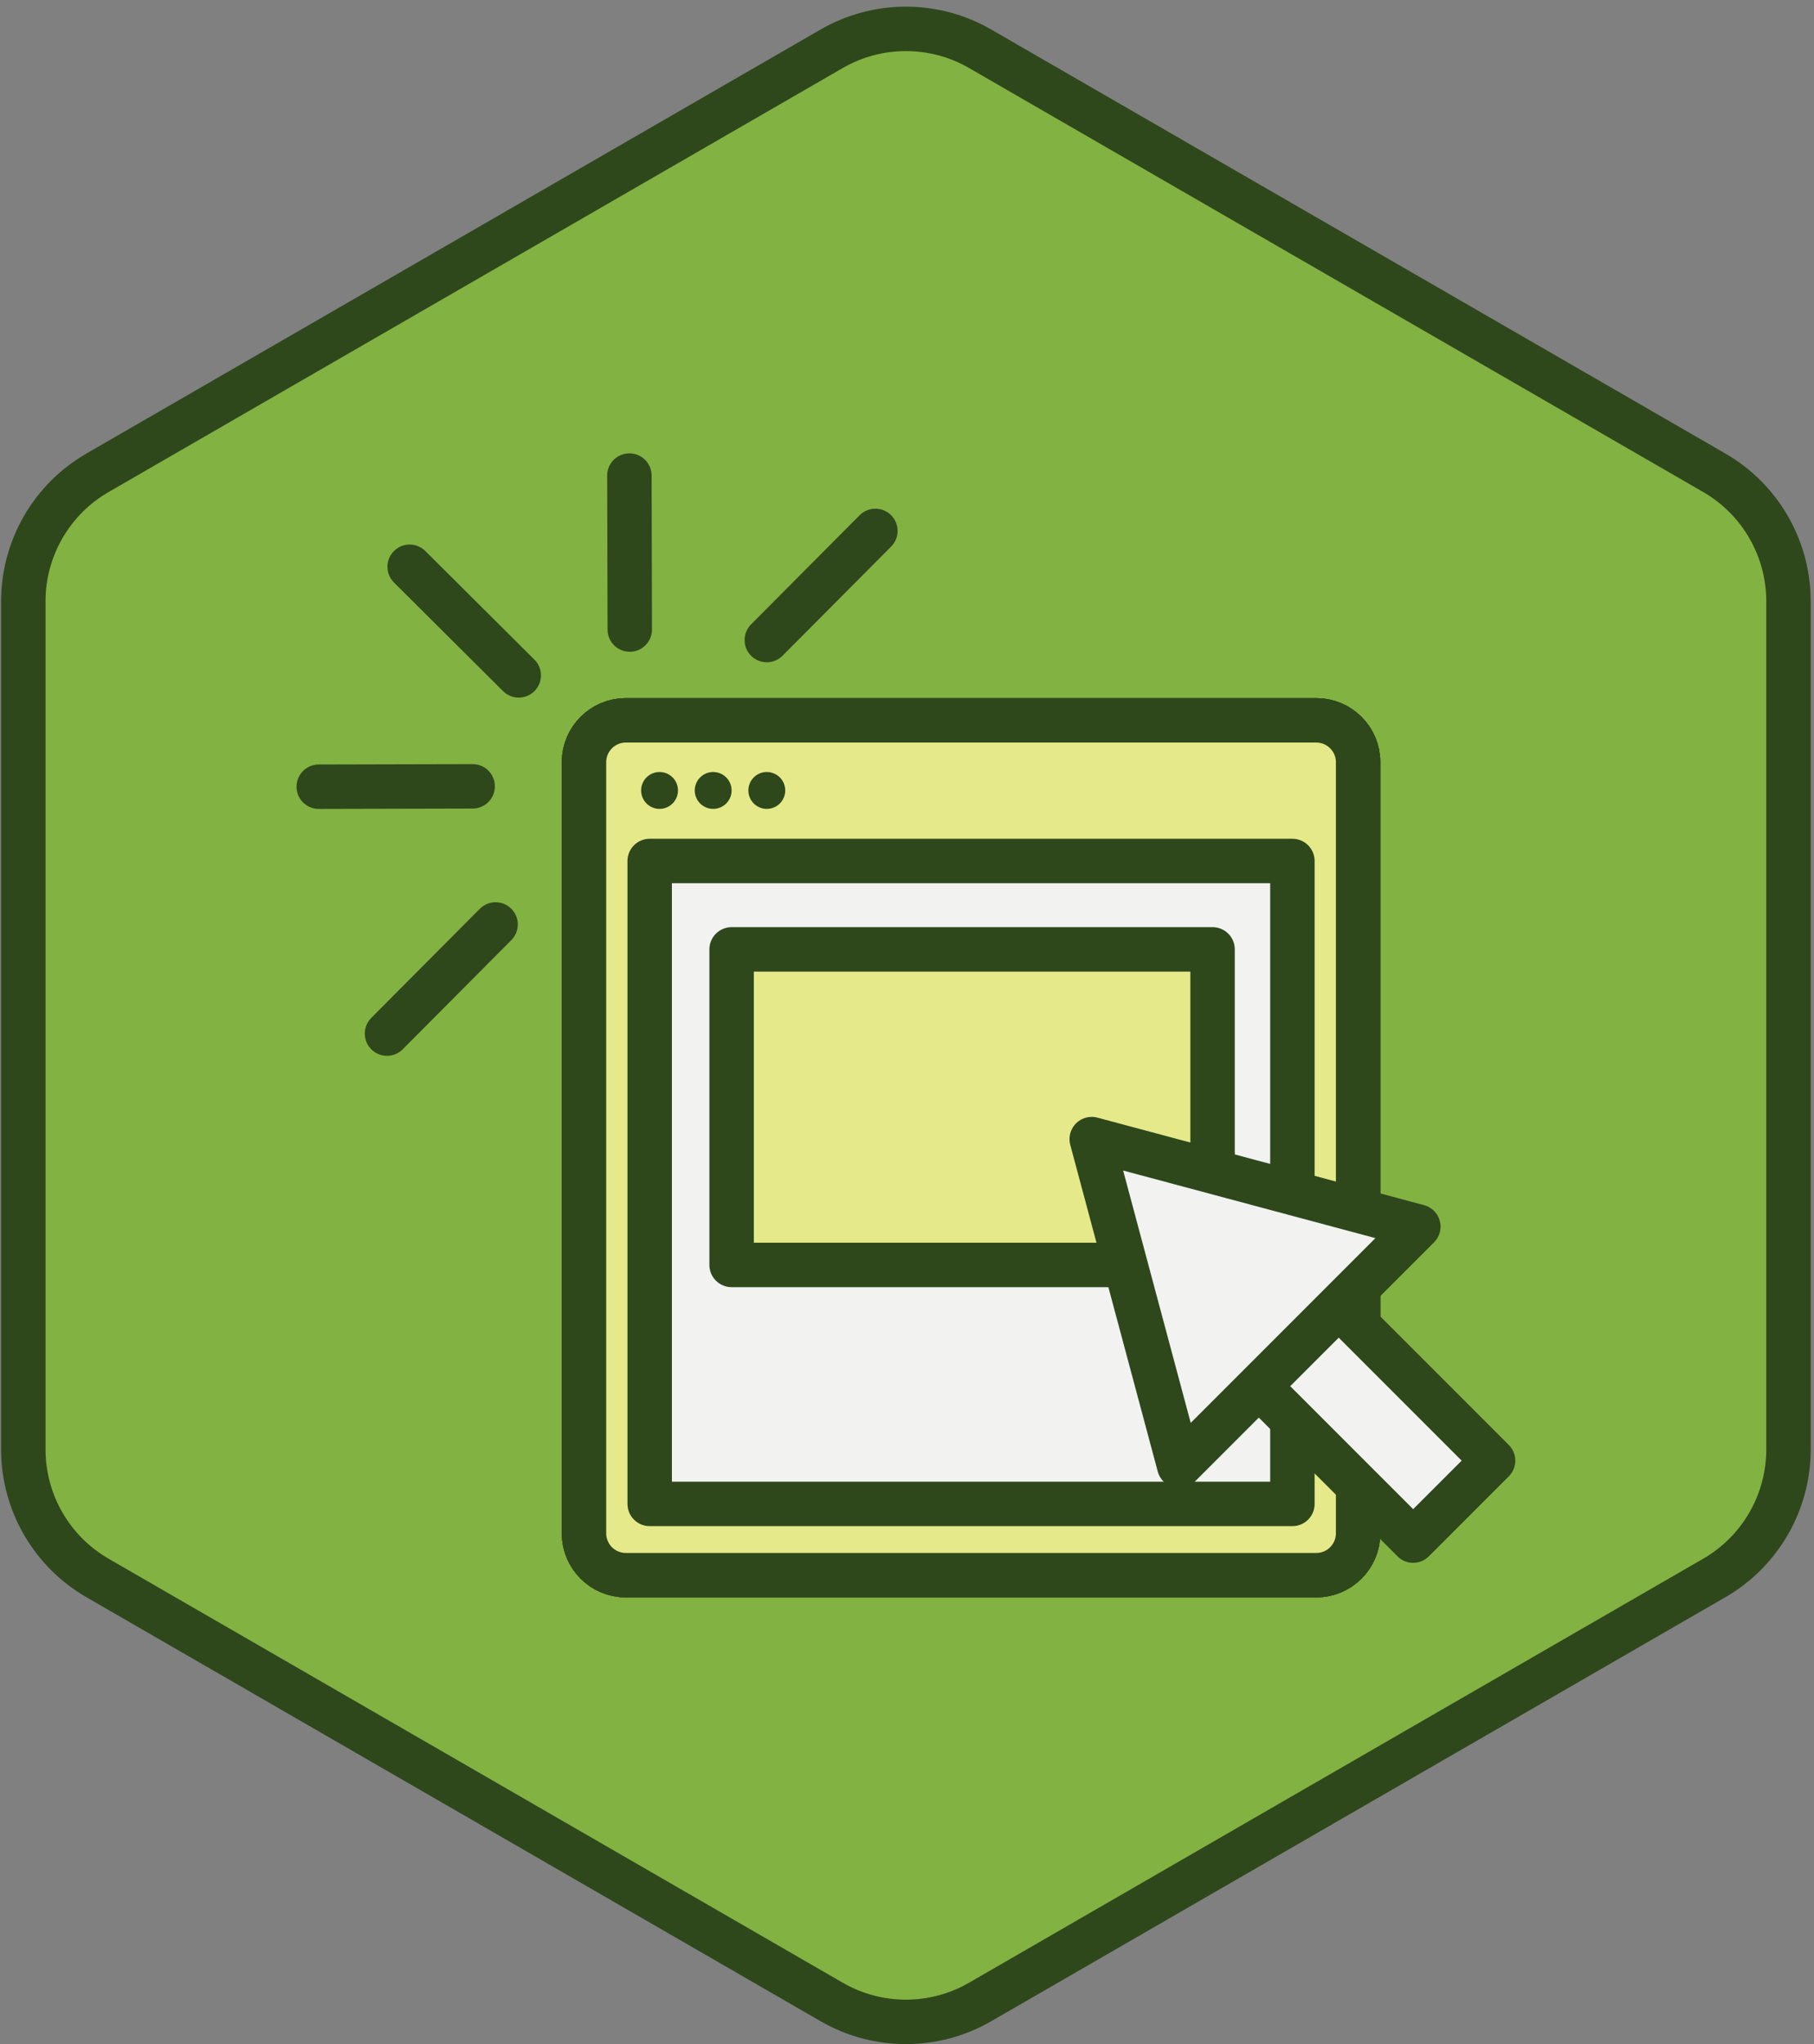 <?xml version="1.0" encoding="UTF-8" standalone="no"?>
<svg width="245px" height="276px" viewBox="0 0 245 276" version="1.1" xmlns="http://www.w3.org/2000/svg" xmlns:xlink="http://www.w3.org/1999/xlink" xmlns:sketch="http://www.bohemiancoding.com/sketch/ns">
    <rect x="0" y="0" width="245" height="276" fill="#808080" stroke="none"/>
    <!-- Generator: Sketch 3.1 (8751) - http://www.bohemiancoding.com/sketch -->
    <title>Ad Copy</title>
    <desc>Created with Sketch.</desc>
    <defs></defs>
    <g id="Home" stroke="none" stroke-width="1" fill="none" fill-rule="evenodd" sketch:type="MSPage">
        <g id="Ad-Copy" sketch:type="MSLayerGroup" transform="translate(3, 4)">
            <path d="M10.172,59.83 L109.328,2.583 C115.531,-0.998 123.172,-0.998 129.375,2.583 L228.531,59.83 C234.734,63.411 238.554,70.029 238.554,77.191 L238.554,191.687 C238.554,198.849 234.734,205.467 228.531,209.048 L129.375,266.296 C123.172,269.877 115.531,269.877 109.328,266.296 L10.172,209.048 C3.969,205.467 0.148,198.849 0.148,191.687 L0.148,77.191 C0.148,70.029 3.969,63.411 10.172,59.83 L10.172,59.83 Z" id="Fill-33" fill="#82B242" sketch:type="MSShapeGroup"></path>
            <path d="M10.172,59.83 L109.328,2.583 C115.531,-0.998 123.172,-0.998 129.375,2.583 L228.531,59.83 C234.734,63.411 238.554,70.029 238.554,77.191 L238.554,191.687 C238.554,198.849 234.734,205.467 228.531,209.048 L129.375,266.296 C123.172,269.877 115.531,269.877 109.328,266.296 L10.172,209.048 C3.969,205.467 0.148,198.849 0.148,191.687 L0.148,77.191 C0.148,70.029 3.969,63.411 10.172,59.83 L10.172,59.83 Z" id="Stroke-34" stroke="#2E481C" stroke-width="6" stroke-linecap="round" stroke-linejoin="round" sketch:type="MSShapeGroup"></path>
            <path d="M174.791,208.671 L81.51,208.671 C78.41,208.671 75.874,206.134 75.874,203.035 L75.874,98.891 C75.874,95.791 78.41,93.255 81.51,93.255 L174.791,93.255 C177.891,93.255 180.427,95.791 180.427,98.891 L180.427,203.035 C180.427,206.134 177.891,208.671 174.791,208.671 L174.791,208.671 Z" id="Fill-35" fill="#E5E989" sketch:type="MSShapeGroup"></path>
            <path d="M174.791,208.671 L81.51,208.671 C78.41,208.671 75.874,206.134 75.874,203.035 L75.874,98.891 C75.874,95.791 78.41,93.255 81.51,93.255 L174.791,93.255 C177.891,93.255 180.427,95.791 180.427,98.891 L180.427,203.035 C180.427,206.134 177.891,208.671 174.791,208.671 L174.791,208.671 Z" id="Stroke-36" stroke="#2E481C" stroke-width="6" stroke-linecap="round" stroke-linejoin="round" sketch:type="MSShapeGroup"></path>
            <path d="M84.748,112.245 L171.552,112.245 L171.552,199.05 L84.748,199.05 L84.748,112.245 Z" id="Fill-37" fill="#F2F2F1" sketch:type="MSShapeGroup"></path>
            <path d="M84.748,112.245 L171.552,112.245 L171.552,199.05 L84.748,199.05 L84.748,112.245 Z" id="Stroke-38" stroke="#2E481C" stroke-width="6" stroke-linecap="round" stroke-linejoin="round" sketch:type="MSShapeGroup"></path>
            <path d="M174.791,208.671 L81.51,208.671 C78.41,208.671 75.874,206.134 75.874,203.035 L75.874,98.891 C75.874,95.791 78.41,93.255 81.51,93.255 L174.791,93.255 C177.891,93.255 180.427,95.791 180.427,98.891 L180.427,203.035 C180.427,206.134 177.891,208.671 174.791,208.671 L174.791,208.671 Z" id="Fill-39" fill="#E5E989" sketch:type="MSShapeGroup"></path>
            <path d="M174.791,208.671 L81.51,208.671 C78.41,208.671 75.874,206.134 75.874,203.035 L75.874,98.891 C75.874,95.791 78.41,93.255 81.51,93.255 L174.791,93.255 C177.891,93.255 180.427,95.791 180.427,98.891 L180.427,203.035 C180.427,206.134 177.891,208.671 174.791,208.671 L174.791,208.671 Z" id="Stroke-40" stroke="#2E481C" stroke-width="6" stroke-linecap="round" stroke-linejoin="round" sketch:type="MSShapeGroup"></path>
            <path d="M84.748,112.245 L171.552,112.245 L171.552,199.05 L84.748,199.05 L84.748,112.245 Z" id="Fill-41" fill="#F2F2F1" sketch:type="MSShapeGroup"></path>
            <path d="M84.748,112.245 L171.552,112.245 L171.552,199.05 L84.748,199.05 L84.748,112.245 Z" id="Stroke-42" stroke="#2E481C" stroke-width="6" stroke-linecap="round" stroke-linejoin="round" sketch:type="MSShapeGroup"></path>
            <path d="M174.791,208.671 L81.51,208.671 C78.41,208.671 75.874,206.134 75.874,203.035 L75.874,98.891 C75.874,95.791 78.41,93.255 81.51,93.255 L174.791,93.255 C177.891,93.255 180.427,95.791 180.427,98.891 L180.427,203.035 C180.427,206.134 177.891,208.671 174.791,208.671 L174.791,208.671 Z" id="Fill-43" fill="#E5E989" sketch:type="MSShapeGroup"></path>
            <path d="M174.791,208.671 L81.51,208.671 C78.41,208.671 75.874,206.134 75.874,203.035 L75.874,98.891 C75.874,95.791 78.41,93.255 81.51,93.255 L174.791,93.255 C177.891,93.255 180.427,95.791 180.427,98.891 L180.427,203.035 C180.427,206.134 177.891,208.671 174.791,208.671 L174.791,208.671 Z" id="Stroke-44" stroke="#2E481C" stroke-width="6" stroke-linecap="round" stroke-linejoin="round" sketch:type="MSShapeGroup"></path>
            <path d="M84.748,112.245 L171.552,112.245 L171.552,199.05 L84.748,199.05 L84.748,112.245 Z" id="Fill-45" fill="#F2F2F1" sketch:type="MSShapeGroup"></path>
            <path d="M84.748,112.245 L171.552,112.245 L171.552,199.05 L84.748,199.05 L84.748,112.245 Z" id="Stroke-46" stroke="#2E481C" stroke-width="6" stroke-linecap="round" stroke-linejoin="round" sketch:type="MSShapeGroup"></path>
            <path d="M88.569,102.721 C88.569,104.096 87.454,105.21 86.079,105.21 C84.705,105.21 83.59,104.096 83.59,102.721 C83.59,101.346 84.705,100.231 86.079,100.231 C87.454,100.231 88.569,101.346 88.569,102.721" id="Fill-47" fill="#2E481C" sketch:type="MSShapeGroup"></path>
            <path d="M95.811,102.721 C95.811,104.096 94.697,105.21 93.322,105.21 C91.947,105.21 90.832,104.096 90.832,102.721 C90.832,101.346 91.947,100.231 93.322,100.231 C94.697,100.231 95.811,101.346 95.811,102.721" id="Fill-48" fill="#2E481C" sketch:type="MSShapeGroup"></path>
            <path d="M103.053,102.721 C103.053,104.096 101.939,105.21 100.564,105.21 C99.189,105.21 98.074,104.096 98.074,102.721 C98.074,101.346 99.189,100.231 100.564,100.231 C101.939,100.231 103.053,101.346 103.053,102.721" id="Fill-49" fill="#2E481C" sketch:type="MSShapeGroup"></path>
            <path d="M95.811,124.18 L160.771,124.18 L160.771,166.784 L95.811,166.784 L95.811,124.18 Z" id="Fill-50" fill="#E5E989" sketch:type="MSShapeGroup"></path>
            <path d="M95.811,124.18 L160.771,124.18 L160.771,166.784 L95.811,166.784 L95.811,124.18 Z" id="Stroke-51" stroke="#2E481C" stroke-width="6" stroke-linecap="round" stroke-linejoin="round" sketch:type="MSShapeGroup"></path>
            <path d="M67.062,87.187 L52.327,72.522 M82.056,80.997 L82.006,60.208 M100.564,82.416 L115.229,67.681 M49.269,135.549 L63.934,120.814 M40.048,102.216 L60.837,102.166" id="Stroke-52" stroke="#2E481C" stroke-width="6" stroke-linecap="round" stroke-linejoin="round" sketch:type="MSShapeGroup"></path>
            <path d="M187.861,204 L162.29,178.43 C159.309,175.449 159.309,170.617 162.29,167.636 C165.271,164.655 170.104,164.655 173.085,167.636 L198.655,193.207 L187.861,204 L187.861,204 Z" id="Fill-53" fill="#F2F2F1" sketch:type="MSShapeGroup"></path>
            <path d="M187.861,204 L162.29,178.43 C159.309,175.449 159.309,170.617 162.29,167.636 C165.271,164.655 170.104,164.655 173.085,167.636 L198.655,193.207 L187.861,204 L187.861,204 Z" id="Stroke-54" stroke="#2E481C" stroke-width="6" stroke-linecap="round" stroke-linejoin="round" sketch:type="MSShapeGroup"></path>
            <path d="M156.266,193.905 L144.449,149.795 L188.56,161.611 L156.266,193.905 L156.266,193.905 Z" id="Fill-55" fill="#F2F2F1" sketch:type="MSShapeGroup"></path>
            <path d="M156.266,193.905 L144.449,149.795 L188.56,161.611 L156.266,193.905 L156.266,193.905 Z" id="Stroke-56" stroke="#2E481C" stroke-width="6" stroke-linecap="round" stroke-linejoin="round" sketch:type="MSShapeGroup"></path>
        </g>
    </g>
</svg>